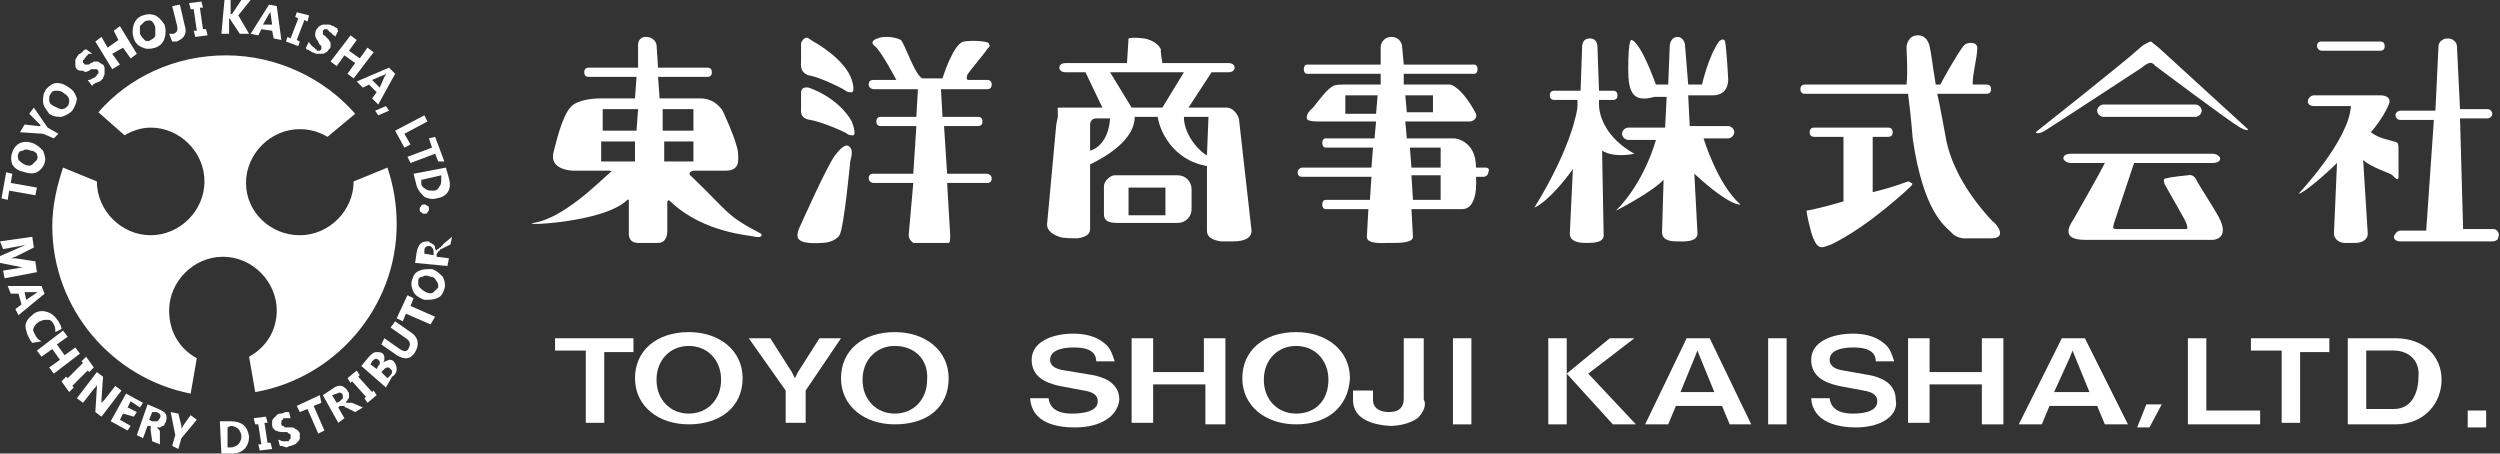 <?xml version="1.0" encoding="utf-8"?>
<!-- Generator: Adobe Illustrator 28.3.0, SVG Export Plug-In . SVG Version: 6.00 Build 0)  -->
<svg version="1.1" id="レイヤー_1" xmlns="http://www.w3.org/2000/svg" xmlns:xlink="http://www.w3.org/1999/xlink" x="0px"
	 y="0px" width="162.6px" height="29.5px" viewBox="0 0 162.6 29.5" enable-background="new 0 0 162.6 29.5" xml:space="preserve">
<rect x="0" y="0" width="162.6" height="29.5" fill="#333333" stroke="none"/>
<g>
	<g id="XMLID_3_">
		<path id="XMLID_48_" fill="#FFFFFF" d="M39.3,22.8v4.7h-1.2v-4.7h-2V22h5.1v0.9H39.3z"/>
		<path id="XMLID_46_" fill="#FFFFFF" d="M149.6,22.8v4.7h-1.2v-4.7h-2V22h5.1v0.9H149.6z"/>
		<path id="XMLID_44_" fill="#FFFFFF" d="M52.4,25.4v2.1h-1.3v-2.1L48.7,22h1.4l1.4,2.2l0.2,0.4l0.2-0.4l1.4-2.2h1.4L52.4,25.4z"/>
		<path id="XMLID_42_" fill="#FFFFFF" d="M69.9,27.8c-1.2,0-2.8-0.3-2.9-1.9h1.2c0.1,0.9,1,1,1.5,1c0.3,0,1.7,0,1.7-0.8
			c0-0.4-0.3-0.6-0.9-0.7l-1.6-0.3c-0.9-0.2-1.8-0.6-1.8-1.7c0-1.2,1.4-1.7,2.7-1.7c0.6,0,1.4,0.1,2,0.6c0.4,0.3,0.5,0.6,0.7,1.2
			h-1.2c0-0.9-1.1-0.9-1.5-0.9c-0.2,0-1.5,0-1.5,0.8c0,0.3,0.2,0.6,1,0.7l1.8,0.3c0.5,0.1,1.7,0.4,1.7,1.6
			C72.7,27,71.7,27.8,69.9,27.8z"/>
		<path id="XMLID_40_" fill="#FFFFFF" d="M78.4,27.6V25H75v2.5h-1.4V22H75v2.2h3.3V22h1.4v5.6H78.4z"/>
		<path id="XMLID_37_" fill="#FFFFFF" d="M44.8,27.6c-2,0-3.5-1.2-3.5-3c0-1.8,1.4-3,3.5-3c2,0,3.5,1.2,3.5,3
			C48.3,26.5,46.8,27.6,44.8,27.6z M44.8,22.5c-1.2,0-2.1,0.9-2.1,2.2c0,1.3,0.9,2.2,2.1,2.2c1.2,0,2.1-0.9,2.1-2.2
			C46.9,23.4,46,22.5,44.8,22.5z"/>
		<path id="XMLID_34_" fill="#FFFFFF" d="M58.2,27.6c-2,0-3.5-1.2-3.5-3c0-1.8,1.4-3,3.5-3c2,0,3.5,1.2,3.5,3
			C61.7,26.5,60.3,27.6,58.2,27.6z M58.2,22.5c-1.2,0-2.1,0.9-2.1,2.2c0,1.3,0.9,2.2,2.1,2.2c1.2,0,2.1-0.9,2.1-2.2
			C60.4,23.4,59.5,22.5,58.2,22.5z"/>
		<path id="XMLID_31_" fill="#FFFFFF" d="M84.3,27.6c-2,0-3.5-1.2-3.5-3c0-1.8,1.4-3,3.5-3c2,0,3.5,1.2,3.5,3
			C87.7,26.5,86.3,27.6,84.3,27.6z M84.3,22.5c-1.2,0-2.1,0.9-2.1,2.2c0,1.3,0.9,2.2,2.1,2.2c1.3,0,2.1-0.9,2.1-2.2
			C86.4,23.4,85.5,22.5,84.3,22.5z"/>
		<path id="XMLID_29_" fill="#FFFFFF" d="M92.2,27.2c-0.6,0.4-1.3,0.5-1.8,0.5C88.8,27.6,88,27,88,26v-0.6h1.3V26
			c0,0.7,0.7,0.8,1,0.8c0.6,0,1-0.2,1-0.9v-3.9h1.3v4C92.8,26.3,92.6,26.8,92.2,27.2z"/>
		<path id="XMLID_27_" fill="#FFFFFF" d="M94.5,27.6V22h1.2v5.6H94.5z"/>
		<g id="XMLID_24_">
			<polygon id="XMLID_26_" fill="#FFFFFF" points="106.4,27.6 103.3,24.3 106.3,22 104.7,22 101.9,24.3 104.9,27.6 			"/>
			<polygon id="XMLID_25_" fill="#FFFFFF" points="100.7,22 100.7,27.6 101.9,27.6 101.9,24.3 101.9,22 			"/>
		</g>
		<path id="XMLID_21_" fill="#FFFFFF" d="M112.5,27.6l-0.5-1.2h-3l-0.5,1.2H107l2.7-5.6h1.5l2.7,5.6H112.5z M110.6,23.3l-0.2-0.5
			l-0.2,0.5l-0.9,2.2h2.2L110.6,23.3z"/>
		<path id="XMLID_19_" fill="#FFFFFF" d="M115,27.6V22h1.2v5.6H115z"/>
		<path id="XMLID_17_" fill="#FFFFFF" d="M120.7,27.8c-1.1,0-2.8-0.3-2.9-1.9h1.2c0.1,0.9,1,1,1.5,1c0.3,0,1.6,0,1.6-0.8
			c0-0.4-0.3-0.6-0.9-0.7l-1.6-0.3c-0.9-0.2-1.8-0.6-1.8-1.7c0-1.2,1.4-1.7,2.7-1.7c0.6,0,1.4,0.1,2,0.6c0.4,0.3,0.5,0.6,0.7,1.2
			H122c0-0.9-1.1-0.9-1.5-0.9c-0.2,0-1.5,0-1.5,0.8c0,0.3,0.2,0.6,0.9,0.7l1.7,0.3c0.5,0.1,1.7,0.4,1.7,1.6
			C123.5,27,122.4,27.8,120.7,27.8z"/>
		<path id="XMLID_15_" fill="#FFFFFF" d="M128.9,27.6V25h-3.4v2.5h-1.4V22h1.4v2.2h3.4V22h1.4v5.6H128.9z"/>
		<path id="XMLID_12_" fill="#FFFFFF" d="M136.9,27.6l-0.5-1.2h-3.1l-0.5,1.2h-1.5l2.8-5.6h1.5l2.8,5.6H136.9z M135,23.3l-0.2-0.5
			l-0.2,0.5l-1,2.2h2.3L135,23.3z"/>
		<path id="XMLID_10_" fill="#FFFFFF" d="M142.3,27.6V22h1.2v4.7h3.5v0.9H142.3z"/>
		<path id="XMLID_7_" fill="#FFFFFF" d="M155.8,27.6h-3.1V22h3.1c1.9,0,3,1.2,3,2.7C158.8,26.2,157.7,27.6,155.8,27.6z M155.7,22.8
			h-1.8v3.8h1.8c1.3,0,1.6-1.3,1.6-2.1C157.4,23.3,156.5,22.8,155.7,22.8z"/>
		<path id="XMLID_5_" fill="#FFFFFF" d="M160.5,27.8v-1.1h1.2v1.1H160.5z"/>
		<polygon id="XMLID_4_" fill="#FFFFFF" points="139.8,27.8 139,27.8 139.6,26.3 140.6,26.3 		"/>
	</g>
	<g id="XMLID_52_">
		<path id="XMLID_149_" fill="#FFFFFF" d="M23,11.8C23,11.8,23,11.9,23,11.8c0,1.9-1.6,3.5-3.5,3.5S16,13.8,16,11.9
			c0-1.9,1.6-3.5,3.5-3.5c0.7,0,1.3,0.2,1.8,0.5l1.8-1.5c-2-2.3-5.1-3.8-8.4-3.8c-3.3,0-6.3,1.4-8.3,3.7l1.7,1.5
			c0.5-0.3,1.1-0.5,1.7-0.5c1.9,0,3.5,1.6,3.5,3.5c0,1.9-1.6,3.5-3.5,3.5c-1.9,0-3.5-1.6-3.5-3.5c0,0,0,0,0,0l-2.2-0.9
			c-0.4,1.2-0.7,2.5-0.7,3.8c0,5.4,3.9,9.9,9,10.9l0.4-2.3c-1.1-0.6-1.8-1.7-1.8-3.1c0-1.9,1.6-3.5,3.5-3.5c1.9,0,3.5,1.6,3.5,3.5
			c0,1.3-0.7,2.4-1.8,3l0.4,2.3c5.2-0.9,9.2-5.5,9.2-10.9c0-1.3-0.2-2.5-0.6-3.7L23,11.8z"/>
		<g id="XMLID_53_">
			<g id="XMLID_102_">
				<path id="XMLID_147_" fill="#FFFFFF" d="M0.8,11.3l-0.1,0.6l1.7,0.3l-0.1,0.5l-1.7-0.3L0.5,13l-0.4-0.1l0.3-1.7L0.8,11.3z"/>
				<path id="XMLID_144_" fill="#FFFFFF" d="M2.9,10.6c-0.1,0.3-0.3,0.5-0.5,0.6s-0.5,0.1-0.8,0C1.2,11.1,1,11,0.8,10.7
					c-0.1-0.3-0.1-0.5,0-0.8c0.1-0.3,0.3-0.5,0.5-0.6c0.3-0.1,0.5-0.1,0.8,0c0.3,0.1,0.5,0.3,0.7,0.5C2.9,10.1,3,10.3,2.9,10.6z
					 M1.2,10c-0.1,0.2,0,0.3,0,0.4c0.1,0.1,0.2,0.2,0.4,0.3c0.2,0.1,0.4,0.1,0.5,0c0.1-0.1,0.2-0.2,0.3-0.3c0.1-0.2,0-0.3,0-0.4
					C2.3,9.9,2.2,9.8,2,9.8c-0.2-0.1-0.4-0.1-0.5,0C1.3,9.8,1.2,9.9,1.2,10z"/>
				<path id="XMLID_142_" fill="#FFFFFF" d="M2.2,7l0.9,1.3l0.7,0.4L3.5,9L2.8,8.7L1.3,8.6l0.3-0.5l0.9,0.1c0,0,0.1,0,0.2,0l0,0
					c-0.1,0-0.1-0.1-0.1-0.1L1.9,7.4L2.2,7z"/>
				<path id="XMLID_139_" fill="#FFFFFF" d="M4.7,7.2C4.5,7.4,4.3,7.5,4,7.6c-0.3,0-0.5,0-0.8-0.2C3,7.1,2.8,6.9,2.8,6.6
					c0-0.3,0-0.5,0.2-0.8c0.2-0.2,0.4-0.4,0.7-0.4c0.3,0,0.5,0.1,0.8,0.3c0.3,0.2,0.4,0.4,0.5,0.7C5,6.6,4.9,6.9,4.7,7.2z M3.3,6.1
					C3.2,6.2,3.2,6.3,3.2,6.5c0,0.2,0.1,0.3,0.3,0.4C3.7,7,3.9,7.1,4,7.1c0.2,0,0.3-0.1,0.4-0.2c0.1-0.1,0.1-0.3,0.1-0.4
					c0-0.1-0.1-0.3-0.3-0.4C4,5.9,3.8,5.9,3.7,5.9C3.5,5.9,3.4,5.9,3.3,6.1z"/>
				<path id="XMLID_137_" fill="#FFFFFF" d="M6,5.6L5.7,5.2c0.1,0,0.2,0,0.3-0.1C6.1,5.1,6.2,5,6.2,5c0,0,0.1-0.1,0.1-0.1
					c0,0,0-0.1,0.1-0.1c0,0,0-0.1,0-0.1c0,0,0-0.1,0-0.1c0,0-0.1-0.1-0.1-0.1c0,0-0.1,0-0.1,0c0,0-0.1,0-0.2,0c-0.1,0-0.1,0-0.2,0.1
					c-0.2,0.1-0.3,0.1-0.4,0C5.2,4.6,5.1,4.6,5,4.5C4.9,4.4,4.9,4.3,4.9,4.2c0-0.1,0-0.2,0-0.3C4.9,3.8,5,3.8,5,3.7
					c0.1-0.1,0.1-0.2,0.2-0.2c0.1-0.1,0.2-0.1,0.2-0.2c0.1,0,0.1-0.1,0.2-0.1L6,3.5c0,0-0.1,0-0.1,0c0,0-0.1,0-0.1,0
					c0,0-0.1,0-0.1,0.1c0,0-0.1,0-0.1,0.1c0,0-0.1,0.1-0.1,0.1c0,0,0,0.1-0.1,0.1c0,0,0,0.1,0,0.1c0,0,0,0.1,0,0.1
					c0,0,0.1,0,0.1,0.1c0,0,0.1,0,0.1,0c0,0,0.1,0,0.1,0c0.1,0,0.1,0,0.2-0.1C6,4.1,6.1,4,6.1,4c0.1,0,0.2,0,0.2,0
					c0.1,0,0.1,0,0.2,0.1c0.1,0,0.1,0.1,0.2,0.1c0.1,0.1,0.1,0.2,0.1,0.3c0,0.1,0,0.2,0,0.3c0,0.1-0.1,0.2-0.1,0.3
					C6.7,5.1,6.6,5.2,6.5,5.3C6.4,5.3,6.3,5.4,6.2,5.4C6.1,5.5,6,5.5,6,5.6z"/>
				<path id="XMLID_135_" fill="#FFFFFF" d="M8.9,3.5L8.5,3.8L8,3.1L7.3,3.5l0.5,0.7L7.3,4.5L6.2,2.7l0.4-0.3l0.4,0.7l0.7-0.5L7.4,2
					l0.4-0.3L8.9,3.5z"/>
				<path id="XMLID_132_" fill="#FFFFFF" d="M10.1,3.1c-0.3,0.1-0.6,0.1-0.8,0C9,3,8.8,2.8,8.7,2.5c-0.1-0.3-0.1-0.6,0-0.9
					C8.8,1.3,9,1.1,9.3,1c0.3-0.1,0.5-0.1,0.8,0c0.2,0.1,0.4,0.3,0.6,0.6c0.1,0.3,0.1,0.6,0,0.9C10.6,2.8,10.4,3,10.1,3.1z M9.4,1.4
					C9.3,1.5,9.2,1.6,9.1,1.7c0,0.2,0,0.3,0,0.5c0.1,0.2,0.2,0.3,0.3,0.4c0.1,0.1,0.3,0.1,0.4,0c0.2-0.1,0.3-0.2,0.3-0.3
					c0-0.1,0-0.3,0-0.5C10.1,1.7,10,1.5,9.9,1.4S9.6,1.3,9.4,1.4z"/>
				<path id="XMLID_130_" fill="#FFFFFF" d="M12,1.6c0.1,0.3,0.1,0.5,0,0.7c-0.1,0.2-0.3,0.3-0.5,0.4c-0.1,0-0.2,0-0.3,0L11,2.2
					c0.1,0,0.2,0,0.3,0c0.2-0.1,0.3-0.2,0.2-0.6l-0.3-1.2l0.5-0.1L12,1.6z"/>
				<path id="XMLID_128_" fill="#FFFFFF" d="M13.1,0.1l0.1,0.4l-0.2,0l0.2,1.4l0.2,0l0.1,0.4l-0.8,0.1L12.6,2l0.2,0l-0.2-1.4l-0.2,0
					l-0.1-0.4L13.1,0.1z"/>
				<path id="XMLID_126_" fill="#FFFFFF" d="M16.2,2.2l-0.6,0l-0.6-0.9c0,0,0-0.1-0.1-0.1l0,0l0,1l-0.5,0L14.6,0L15,0l0,1l0,0
					c0,0,0-0.1,0.1-0.1L15.7,0l0.6,0l-0.8,1L16.2,2.2z"/>
				<path id="XMLID_123_" fill="#FFFFFF" d="M18.3,2.6l-0.5-0.1L17.7,2L17,1.9l-0.2,0.4l-0.5-0.1l1.2-1.9L18,0.4L18.3,2.6z
					 M17.7,1.6l-0.1-0.7c0-0.1,0-0.1,0-0.2l0,0c0,0.1,0,0.1-0.1,0.2l-0.4,0.7L17.7,1.6z"/>
				<path id="XMLID_121_" fill="#FFFFFF" d="M20.1,1L20,1.4l-0.2-0.1l-0.5,1.3l0.2,0.1L19.4,3l-0.8-0.3l0.1-0.3l0.2,0.1l0.5-1.3
					l-0.2-0.1l0.1-0.3L20.1,1z"/>
				<path id="XMLID_119_" fill="#FFFFFF" d="M19.9,3.1l0.2-0.4c0,0.1,0.1,0.2,0.2,0.3c0.1,0.1,0.2,0.1,0.2,0.2c0.1,0,0.1,0,0.1,0.1
					c0,0,0.1,0,0.1,0c0,0,0.1,0,0.1,0c0,0,0,0,0.1-0.1c0,0,0-0.1,0-0.1c0,0,0-0.1,0-0.1c0,0-0.1-0.1-0.1-0.1c0,0-0.1-0.1-0.1-0.2
					c-0.1-0.1-0.2-0.3-0.2-0.4c0-0.1,0-0.3,0.1-0.4c0.1-0.1,0.1-0.2,0.2-0.2c0.1-0.1,0.2-0.1,0.3-0.1c0.1,0,0.2,0,0.3,0
					c0.1,0,0.2,0.1,0.3,0.1c0.1,0.1,0.2,0.1,0.3,0.2C21.9,1.9,21.9,1.9,22,2l-0.2,0.4c0,0,0-0.1-0.1-0.1c0,0-0.1-0.1-0.1-0.1
					c0,0-0.1-0.1-0.1-0.1c0,0-0.1,0-0.1-0.1c0,0-0.1,0-0.1-0.1c0,0-0.1,0-0.1,0c0,0-0.1,0-0.1,0C21,2,21,2,21,2c0,0,0,0.1,0,0.1
					c0,0,0,0.1,0,0.1c0,0,0,0.1,0.1,0.1c0,0,0.1,0.1,0.1,0.1c0.1,0.1,0.1,0.1,0.2,0.2c0,0.1,0.1,0.1,0.1,0.2c0,0.1,0,0.1,0,0.2
					c0,0.1,0,0.1-0.1,0.2c-0.1,0.1-0.1,0.2-0.2,0.2c-0.1,0.1-0.2,0.1-0.3,0.1c-0.1,0-0.2,0-0.3,0c-0.1,0-0.2-0.1-0.3-0.1
					c-0.1-0.1-0.2-0.1-0.3-0.2C20,3.3,19.9,3.2,19.9,3.1z"/>
				<path id="XMLID_117_" fill="#FFFFFF" d="M23,5.1l-0.4-0.3l0.5-0.7l-0.7-0.5l-0.5,0.7L21.5,4l1.3-1.7l0.4,0.3l-0.5,0.7l0.7,0.5
					l0.5-0.7l0.4,0.3L23,5.1z"/>
				<path id="XMLID_114_" fill="#FFFFFF" d="M24.6,6.8l-0.4-0.4L24.5,6L24,5.5l-0.4,0.2l-0.4-0.4l2.1-0.9l0.4,0.4L24.6,6.8z
					 M24.7,5.7L25,5c0,0,0.1-0.1,0.1-0.2l0,0c0,0-0.1,0.1-0.2,0.1l-0.7,0.3L24.7,5.7z"/>
				<path id="XMLID_112_" fill="#FFFFFF" d="M25.3,7.2l-0.7,0.3l-0.2-0.3l0.7-0.3L25.3,7.2z"/>
				<path id="XMLID_110_" fill="#FFFFFF" d="M26.3,9.6l-0.6-1.1l1.9-1l0.2,0.4l-1.5,0.8l0.4,0.7L26.3,9.6z"/>
				<path id="XMLID_108_" fill="#FFFFFF" d="M28.5,10.5L28.3,10l-1.6,0.6l-0.2-0.4l1.6-0.6L27.9,9l0.4-0.1l0.6,1.6L28.5,10.5z"/>
				<path id="XMLID_105_" fill="#FFFFFF" d="M26.9,11.3l2.1-0.4l0.2,0.7c0.2,0.7-0.1,1.2-0.8,1.3c-0.3,0.1-0.6,0-0.8-0.1
					c-0.2-0.2-0.4-0.4-0.5-0.7L26.9,11.3z M28.7,11.4l-1.3,0.3l0,0.2c0,0.2,0.1,0.3,0.3,0.4c0.1,0.1,0.3,0.1,0.5,0.1
					c0.2,0,0.3-0.1,0.4-0.3c0.1-0.1,0.1-0.3,0.1-0.5L28.7,11.4z"/>
				<path id="XMLID_103_" fill="#FFFFFF" d="M27.3,13.6c0-0.1,0-0.1,0.1-0.2c0-0.1,0.1-0.1,0.2-0.1c0.1,0,0.1,0,0.2,0.1
					c0.1,0,0.1,0.1,0.1,0.2c0,0.1,0,0.1-0.1,0.2c0,0.1-0.1,0.1-0.2,0.1c-0.1,0-0.1,0-0.2-0.1C27.3,13.8,27.3,13.7,27.3,13.6z"/>
			</g>
			<g id="XMLID_54_">
				<path id="XMLID_100_" fill="#FFFFFF" d="M0.3,18.1l-0.1-0.5l1.2-0.2c0.1,0,0.3,0,0.4,0l0,0c-0.1,0-0.2,0-0.3,0l-1.5-0.3
					l-0.1-0.4L1.5,16c0,0,0.1-0.1,0.3-0.1l0,0c-0.2,0-0.4,0.1-0.5,0.1l-1.1,0.2L0,15.7l2.1-0.3l0.1,0.7L1,16.7
					c-0.1,0-0.2,0.1-0.3,0.1l0,0c0.1,0,0.2,0,0.3,0l1.3,0.2l0.1,0.7L0.3,18.1z"/>
				<path id="XMLID_97_" fill="#FFFFFF" d="M1.2,20.5L1,20.1l0.4-0.3l-0.2-0.7l-0.5,0l-0.2-0.5l2.2,0l0.2,0.5L1.2,20.5z M1.7,19.5
					l0.6-0.4c0,0,0.1-0.1,0.2-0.1l0,0c-0.1,0-0.1,0-0.2,0l-0.7,0L1.7,19.5z"/>
				<path id="XMLID_95_" fill="#FFFFFF" d="M2.1,22.3C2,22.2,1.9,22,1.8,21.8c-0.1-0.3-0.2-0.6-0.1-0.8c0.1-0.3,0.3-0.4,0.5-0.6
					c0.3-0.2,0.6-0.2,0.9-0.1c0.3,0.1,0.5,0.3,0.7,0.6c0.1,0.2,0.2,0.3,0.2,0.5l-0.4,0.2c0-0.2,0-0.3-0.1-0.5
					c-0.1-0.2-0.2-0.3-0.4-0.3c-0.2,0-0.3,0-0.5,0.1c-0.2,0.1-0.3,0.2-0.4,0.4c-0.1,0.2,0,0.3,0.1,0.5c0.1,0.2,0.2,0.3,0.4,0.4
					L2.1,22.3z"/>
				<path id="XMLID_93_" fill="#FFFFFF" d="M3.5,24.3l-0.3-0.4l0.7-0.5l-0.5-0.7l-0.7,0.5l-0.3-0.4l1.7-1.3l0.3,0.4l-0.7,0.5
					l0.5,0.7l0.7-0.5L5.2,23L3.5,24.3z"/>
				<path id="XMLID_91_" fill="#FFFFFF" d="M6.1,23.9l-0.3,0.3l-0.1-0.1l-1,1l0.1,0.1l-0.3,0.3L4,24.8l0.3-0.3l0.1,0.1l1-1l-0.1-0.1
					l0.3-0.3L6.1,23.9z"/>
				<path id="XMLID_89_" fill="#FFFFFF" d="M6.6,27.1l-0.4-0.3l0.1-1.6c0-0.1,0-0.2,0-0.2l0,0c0,0.1-0.1,0.2-0.2,0.3l-0.7,0.9
					l-0.4-0.3l1.3-1.7l0.4,0.3l-0.1,1.5c0,0.1,0,0.1,0,0.2l0,0c0,0,0.1-0.1,0.2-0.2l0.7-0.9l0.4,0.3L6.6,27.1z"/>
				<path id="XMLID_87_" fill="#FFFFFF" d="M8.3,28l-1.1-0.6l1-1.8l1.1,0.6l-0.2,0.3l-0.6-0.4l-0.2,0.4l0.6,0.3l-0.2,0.3L8,26.9
					l-0.2,0.4l0.7,0.4L8.3,28z"/>
				<path id="XMLID_84_" fill="#FFFFFF" d="M10.4,28.9l-0.5-0.2L9.8,28c0,0,0-0.1,0-0.1c0,0,0-0.1,0-0.1s0-0.1,0-0.1c0,0,0,0-0.1,0
					l-0.1,0l-0.3,0.8l-0.4-0.2l0.7-2l0.7,0.3c0.5,0.2,0.6,0.4,0.5,0.8c0,0.1-0.1,0.1-0.1,0.2c0,0.1-0.1,0.1-0.1,0.1
					c-0.1,0-0.1,0.1-0.2,0.1c-0.1,0-0.1,0-0.2,0l0,0c0,0,0,0,0.1,0.1s0,0.1,0.1,0.1c0,0,0,0.1,0,0.1c0,0,0,0.1,0,0.1L10.4,28.9z
					 M9.9,26.8l-0.2,0.5l0.2,0.1c0.1,0,0.2,0,0.3,0c0.1,0,0.1-0.1,0.2-0.2c0.1-0.2,0-0.3-0.2-0.4L9.9,26.8z"/>
				<path id="XMLID_82_" fill="#FFFFFF" d="M12.8,27.3l-1,1.2l-0.2,0.7L11.2,29l0.2-0.7l-0.3-1.5l0.5,0.1l0.2,0.8c0,0,0,0.1,0,0.2
					l0,0c0-0.1,0.1-0.1,0.1-0.2l0.5-0.7L12.8,27.3z"/>
				<path id="XMLID_79_" fill="#FFFFFF" d="M14.4,29.5l-0.1-2.1l0.7,0c0.7,0,1.1,0.3,1.2,1c0,0.3-0.1,0.6-0.3,0.8
					c-0.2,0.2-0.5,0.3-0.8,0.3L14.4,29.5z M14.8,27.8l0,1.3l0.2,0c0.2,0,0.4-0.1,0.5-0.2c0.1-0.1,0.2-0.3,0.2-0.5
					c0-0.2-0.1-0.4-0.2-0.5c-0.1-0.1-0.3-0.2-0.5-0.2L14.8,27.8z"/>
				<path id="XMLID_77_" fill="#FFFFFF" d="M17.3,27.1l0.1,0.4l-0.2,0l0.2,1.3l0.2,0l0.1,0.4l-0.8,0.1l-0.1-0.4l0.2,0l-0.2-1.3
					l-0.2,0l-0.1-0.4L17.3,27.1z"/>
				<path id="XMLID_75_" fill="#FFFFFF" d="M18.2,29l-0.1-0.4c0.1,0,0.2,0.1,0.3,0.1c0.1,0,0.2,0,0.3,0c0.1,0,0.1,0,0.1-0.1
					c0,0,0.1,0,0.1-0.1c0,0,0-0.1,0-0.1c0,0,0-0.1,0-0.1c0,0,0-0.1-0.1-0.1c0,0-0.1,0-0.1-0.1c0,0-0.1,0-0.2,0c-0.1,0-0.1,0-0.2,0
					c-0.2,0-0.3-0.1-0.4-0.1c-0.1-0.1-0.2-0.2-0.2-0.3c0-0.1,0-0.2,0-0.3c0-0.1,0.1-0.2,0.1-0.2c0.1-0.1,0.1-0.1,0.2-0.2
					c0.1-0.1,0.2-0.1,0.3-0.1c0.1,0,0.2-0.1,0.3-0.1s0.2,0,0.2,0l0.1,0.4c0,0-0.1,0-0.1,0c0,0-0.1,0-0.1,0c0,0-0.1,0-0.1,0
					c0,0-0.1,0-0.1,0c-0.1,0-0.1,0-0.1,0.1c0,0-0.1,0-0.1,0.1c0,0,0,0.1,0,0.1c0,0,0,0.1,0,0.1c0,0,0,0.1,0.1,0.1c0,0,0.1,0,0.1,0.1
					c0,0,0.1,0,0.1,0c0.1,0,0.1,0,0.2,0c0.1,0,0.2,0,0.2,0c0.1,0,0.1,0,0.2,0.1c0.1,0,0.1,0.1,0.2,0.1c0,0.1,0.1,0.1,0.1,0.2
					c0,0.1,0,0.2,0,0.3c0,0.1-0.1,0.2-0.1,0.2c-0.1,0.1-0.1,0.1-0.2,0.2c-0.1,0-0.2,0.1-0.3,0.1c-0.1,0-0.2,0.1-0.3,0.1
					C18.4,29,18.3,29,18.2,29z"/>
				<path id="XMLID_73_" fill="#FFFFFF" d="M20.9,26.2l-0.5,0.2l0.7,1.6l-0.4,0.2l-0.7-1.6l-0.5,0.2l-0.2-0.4l1.5-0.7L20.9,26.2z"/>
				<path id="XMLID_70_" fill="#FFFFFF" d="M23.6,26.5l-0.5,0.3l-0.6-0.3c0,0-0.1,0-0.1-0.1c0,0-0.1,0-0.1,0c0,0-0.1,0-0.1,0
					c0,0-0.1,0-0.1,0l-0.1,0.1l0.4,0.7l-0.4,0.3L21,25.7l0.6-0.4c0.4-0.3,0.7-0.3,1,0.1c0,0.1,0.1,0.1,0.1,0.2c0,0.1,0,0.1,0,0.2
					c0,0.1,0,0.1-0.1,0.2c0,0.1-0.1,0.1-0.1,0.2l0,0c0,0,0.1,0,0.1,0c0,0,0.1,0,0.1,0c0,0,0.1,0,0.1,0c0,0,0.1,0,0.1,0L23.6,26.5z
					 M21.6,25.7l0.3,0.5l0.2-0.1c0.1-0.1,0.1-0.1,0.2-0.2c0-0.1,0-0.2,0-0.2c-0.1-0.2-0.2-0.2-0.4-0.1L21.6,25.7z"/>
				<path id="XMLID_68_" fill="#FFFFFF" d="M23.2,24.1l0.2,0.3l-0.1,0.1l0.9,1l0.1-0.1l0.2,0.3l-0.6,0.5l-0.2-0.3l0.1-0.1l-0.9-1
					l-0.1,0.1l-0.2-0.3L23.2,24.1z"/>
				<path id="XMLID_64_" fill="#FFFFFF" d="M25.1,25.2l-1.6-1.4l0.5-0.6c0.2-0.2,0.3-0.3,0.5-0.3c0.1,0,0.3,0,0.4,0.1
					c0.1,0.1,0.1,0.2,0.1,0.3c0,0.1,0,0.2-0.1,0.3l0,0c0.1-0.1,0.2-0.1,0.4-0.2c0.1,0,0.2,0,0.3,0.1c0.1,0.1,0.2,0.3,0.2,0.5
					c0,0.2-0.1,0.4-0.3,0.5L25.1,25.2z M24.1,23.7l0.4,0.3l0.1-0.2c0.1-0.1,0.1-0.1,0.1-0.2c0-0.1,0-0.1-0.1-0.2
					c-0.1-0.1-0.2-0.1-0.4,0.1L24.1,23.7z M24.8,24.2l0.4,0.4l0.2-0.2c0.1-0.1,0.1-0.2,0.1-0.2c0-0.1,0-0.1-0.1-0.2
					c-0.1-0.1-0.1-0.1-0.2-0.1c-0.1,0-0.2,0.1-0.2,0.1L24.8,24.2z"/>
				<path id="XMLID_62_" fill="#FFFFFF" d="M26.7,21.6c0.5,0.3,0.6,0.8,0.3,1.3c-0.3,0.5-0.7,0.5-1.2,0.2l-1-0.7L25,22l1,0.7
					c0.3,0.2,0.5,0.2,0.6-0.1c0.1-0.2,0.1-0.4-0.2-0.6l-1-0.7l0.3-0.4L26.7,21.6z"/>
				<path id="XMLID_60_" fill="#FFFFFF" d="M26.9,19.4l-0.2,0.5l1.6,0.7L28,21.1l-1.6-0.7l-0.2,0.5l-0.4-0.2l0.7-1.5L26.9,19.4z"/>
				<path id="XMLID_57_" fill="#FFFFFF" d="M28.9,18.8c-0.1,0.3-0.2,0.5-0.5,0.6c-0.2,0.1-0.5,0.1-0.8,0.1c-0.3-0.1-0.6-0.3-0.7-0.5
					s-0.2-0.5-0.1-0.8c0.1-0.3,0.2-0.5,0.5-0.6c0.2-0.1,0.5-0.1,0.8-0.1c0.3,0.1,0.5,0.3,0.7,0.5C28.9,18.2,29,18.5,28.9,18.8z
					 M27.2,18.3c0,0.2,0,0.3,0.1,0.4c0.1,0.1,0.2,0.2,0.4,0.3c0.2,0.1,0.4,0.1,0.5,0c0.1-0.1,0.2-0.2,0.3-0.3c0-0.2,0-0.3-0.1-0.4
					C28.3,18.1,28.2,18,28,18c-0.2-0.1-0.4-0.1-0.5,0C27.3,18,27.2,18.1,27.2,18.3z"/>
				<path id="XMLID_55_" fill="#FFFFFF" d="M29.4,15.4l-0.1,0.5l-0.6,0.3c0,0-0.1,0-0.1,0.1c0,0-0.1,0-0.1,0.1c0,0,0,0-0.1,0.1
					c0,0,0,0,0,0.1l0,0.1l0.8,0.1l-0.1,0.5l-2.1-0.2l0.1-0.7c0.1-0.5,0.3-0.7,0.7-0.7c0.1,0,0.1,0,0.2,0.1c0.1,0,0.1,0.1,0.2,0.1
					c0,0,0.1,0.1,0.1,0.2c0,0.1,0,0.1,0.1,0.2l0,0c0,0,0-0.1,0.1-0.1c0,0,0.1-0.1,0.1-0.1c0,0,0.1,0,0.1-0.1c0,0,0.1,0,0.1-0.1
					L29.4,15.4z M27.6,16.5l0.6,0.1l0-0.2c0-0.1,0-0.2-0.1-0.3S28,16,27.9,16c-0.2,0-0.3,0.1-0.3,0.3L27.6,16.5z"/>
			</g>
		</g>
	</g>
	<g id="XMLID_10791_">
		<path id="XMLID_10827_" fill="#FFFFFF" d="M43.6,13.1c2.2,2.1,5.3,2.2,5.5,2.3c0.6,0.1,0.4-0.2,0.4-0.2c-2.3-1.2-2-1.3-4.5-3.7
			c-0.4-0.3,0.1-0.4,0.1-0.4s1.3,0,2.1,0c1,0,0.8-0.8,0.8-1.2c-0.1-0.8-1-2.7-1-2.7c-0.6-0.9-1.5-0.8-1.5-0.8s-1.3,0-2.6,0l-0.1-1.4
			h3.2c0.2,0,0.3-0.1,0.3-0.3c0-0.2-0.1-0.3-0.3-0.3h-3.2l-0.1-1.5c0,0-0.1-0.5-0.7-0.5c-0.5,0-0.5,0.5-0.5,0.5l0,1.5h-3.2
			c-0.2,0-0.3,0.1-0.3,0.3c0,0.2,0.1,0.3,0.3,0.3h3.1l-0.1,1.4c-1.2,0-2.2,0-2.2,0c-0.2,0-1.2,0-1.8,0.4c-0.6,0.4-1,1.9-1.3,3.1
			c-0.3,1.2,1.3,1.2,1.3,1.2h2.3c0,0,0.3,0,0.1,0.1c-0.9,0.8-3.1,3-5,3.3c-1,0.2,4.6,0,6.1-1.5c0,0,0.1-0.1,0.1,0.1l0,2
			c0,0-0.1,0.7,0.6,0.7c0.6,0,0.6,0,1.3,0c0.6,0,0.6-0.7,0.6-0.7l0-2C43.4,13.2,43.4,12.9,43.6,13.1z M41.3,10.5h-2.2V9.2h2.2
			L41.3,10.5z M41.4,8.5h-2.2V7.1h2.3L41.4,8.5z M43.1,7.1h2v1.4h-2L43.1,7.1z M43.2,9.2h1.9v1.3h-1.9L43.2,9.2z"/>
		<g id="XMLID_10822_">
			<path id="XMLID_10759_" fill="#FFFFFF" d="M55.2,9.5c-0.3-0.2-0.8,0.5-0.8,0.5c-0.4,0.3-2.4,4.8-2.4,4.8s-0.3,0.6,0,0.8
				c0.3,0.3,1.4,0.2,1.4,0.2c0.9,0,1.2-0.5,1.2-0.5c0.3-0.5,0.7-4.8,0.7-4.8C55.4,10.1,55.5,9.7,55.2,9.5z"/>
			<path id="XMLID_10758_" fill="#FFFFFF" d="M52.6,5.7C52.1,5.6,52.1,6,52.1,6s0,0.9,0,1.1c0,0.1-0.1,0.6,0.6,0.7
				c0.7,0.1,2.3,0.8,2.4,0.9c0.1,0.1,0.3,0.1,0.3,0.1c0.4,0.1,0-0.9,0-0.9C54.5,6.3,52.6,5.7,52.6,5.7z"/>
			<path id="XMLID_10757_" fill="#FFFFFF" d="M52.6,4.9c0.7,0.1,2.3,0.9,2.4,1C55.1,6,55.3,6,55.3,6c0.4,0.1,0.1-0.8,0.1-0.8
				c-0.4-1.3-2.3-2.4-2.5-2.5l-0.3-0.2c-0.3-0.2-0.5,0.3-0.5,0.3l0,0.3c0,0,0,0.7,0,0.9C52.1,4.2,52,4.7,52.6,4.9z"/>
			<path id="XMLID_10756_" fill="#FFFFFF" d="M64.2,5.2H63c-0.2,0-0.1-0.2-0.1-0.3c0-0.1,1.2-1.5,1.3-1.7C64.4,3,64.4,3,64.3,2.8
				c-0.1-0.1-0.9-0.2-1.6-0.1c-0.7,0.1-1.4,2.4-1.4,2.4h-1.3c-0.3-0.1-0.7-1-1-1.7c-0.3-0.7-0.4-0.8-0.4-0.8
				c-0.6-0.3-1.4-0.2-1.5-0.1c-0.1,0-0.6,0.2-0.2,0.5c0.4,0.3,1.4,2.2,1.4,2.2h-1.5c-0.2,0-0.3,0.1-0.3,0.3c0,0.2,0.2,0.3,0.3,0.3
				h2.9l-0.1,1.8h-2.3c-0.2,0-0.3,0.1-0.3,0.3c0,0.2,0.1,0.3,0.3,0.3h2.3l-0.2,3.1h-2.6c-0.2,0-0.3,0.1-0.3,0.3
				c0,0.2,0.2,0.3,0.3,0.3h2.6l-0.3,3.4c0,0.3,0.3,0.5,0.3,0.5c0.2,0,2,0,2.3,0c0.1,0,0.1-0.3,0.1-0.5l-0.2-3.4h2.6
				c0.2,0,0.3-0.1,0.3-0.3c0-0.2-0.2-0.3-0.3-0.3h-2.6l-0.2-3.1h2.2c0.2,0,0.3-0.1,0.3-0.3c0-0.2-0.1-0.3-0.3-0.3h-2.3l-0.1-1.8h3
				c0.2,0,0.3-0.1,0.3-0.3C64.5,5.3,64.4,5.2,64.2,5.2z"/>
		</g>
		<g id="XMLID_10813_">
			<path id="XMLID_10817_" fill="#FFFFFF" d="M81.4,15l-0.8-7.1c0-0.4-0.4-0.9-0.8-0.9c0,0-2.5,0-2.5,0l1.5-2.3h1.1
				c0.2,0,0.4-0.1,0.4-0.3c0-0.2-0.2-0.3-0.4-0.3h-4.3c0,0-0.1-0.6-0.1-0.7s0-0.2,0-0.2c-0.3-0.6-1.1-0.7-1.1-0.7c-0.8-0.1-1,0-1,0
				l-0.1,1.6h-4c-0.2,0-0.4,0.1-0.4,0.3c0,0.2,0.2,0.3,0.4,0.3h1.3L71.7,7c0,0-2.6,0-2.7,0c-0.3,0-0.2,0-0.2,0.2l0,0.4l-0.1,0.5
				l-0.6,6.5c0,0.3,0.2,0.6,0.8,0.8c0.2,0.1,0.9,0.1,1.2,0.1c0.7-0.1,0.8-0.4,0.8-0.6l0-4.2c-0.1,0,2.9-1.2,2.9-3.1h1.5
				c0.1,0.8,0.9,2.8,3.2,3.2l0,4.2c0,0.4,0.3,0.6,0.9,0.7c0.1,0,0.7,0,0.8,0C80.7,15.7,81.4,15.6,81.4,15z M70.9,9.8l0-1.7
				c0,0,0-0.4,0.4-0.4h0.9C72.1,9.2,71.3,9.7,70.9,9.8z M75.6,7l-2,0l-1.4-2.3h4.8L75.6,7z M78.5,10.1c-0.3-0.1-1.5-1.2-1.5-2.5h1.6
				L78.5,10.1z"/>
			<path id="XMLID_10814_" fill="#FFFFFF" d="M76.6,11.4h-4.1c-0.3,0-0.7,0.4-0.7,0.7v1.5c0,0.5-0.1,0.9,0.9,0.9h3.9
				c0.5,0,0.9-0.4,0.9-0.9v-1.3C77.5,11.8,77.1,11.4,76.6,11.4z M75.8,14h-2.4v-1.8h2.4V14z"/>
		</g>
		<g id="XMLID_10806_">
			<path id="XMLID_10807_" fill="#FFFFFF" d="M96.6,10.9h-0.6c0-1.8-1.4-1.9-1.4-1.9h-0.8h-2.3l-0.1-1.1l4.2,0
				c0.2,0,0.5-0.2,0.4-0.5l0,0c-0.1-0.2-0.7-1.3-1.3-1.7c-0.1-0.1-0.3-0.2-0.4-0.2h-3l0-0.7h4.6c0.1,0,0.2-0.1,0.2-0.3
				c0-0.2-0.1-0.3-0.2-0.3h-4.6l-0.1-1.1c0-0.4-0.3-0.7-0.7-0.7c-0.4,0-0.7,0.3-0.7,0.7l0,1.1h-4.8c-0.1,0-0.2,0.1-0.2,0.3
				c0,0.2,0.1,0.3,0.2,0.3h4.8l0,0.7l-2.5,0c0,0-0.5,0-0.6,0.1c-0.4,0.2-0.9,0.9-1.3,1.4C84.9,7.4,85,7.7,85,7.7
				c0,0.2,0.6,0.2,0.7,0.2h3.8L89.4,9h-3.2C86.1,9,86,9.1,86,9.3s0.1,0.3,0.2,0.3h3.1l-0.1,1.3l-4.5,0c-0.1,0-0.3,0.1-0.3,0.3
				c0,0.2,0.1,0.3,0.3,0.3l4.5,0L89.1,13l-2.9,0c-0.1,0-0.2,0.1-0.2,0.3c0,0.2,0.1,0.3,0.2,0.3l2.8,0l-0.1,1.8c0,0.5,1,0.4,1.4,0.4
				l0.3,0c0.4,0,1.3,0,1.3-0.4l-0.1-1.8l2.9,0h0.2c0,0,0.1,0,0.1,0c1.2,0.1,1-2,1-2.1l0.5,0c0.1,0,0.3-0.1,0.3-0.3
				C96.9,11,96.8,10.9,96.6,10.9z M89.5,7.4h-2V6.2h2.1L89.5,7.4z M91.4,6.2h1.8v1.1h-1.7L91.4,6.2z M91.7,9.6h2v1.3h-1.9L91.7,9.6z
				 M91.9,13l-0.1-1.6h1.9l0,1.6H91.9z"/>
		</g>
		<g id="XMLID_10803_">
			<path id="XMLID_10744_" fill="#FFFFFF" d="M104.2,9.8c0.8,0.5,2.1,0.2,2.1,0.2c-1.8-1-2.3-2.4-2.3-3.2V6.5h0.1l0,0h0.8
				c0.2,0,0.3-0.1,0.3-0.3c0-0.2-0.1-0.3-0.3-0.3h-0.9l-0.1-2.8c0-0.3-0.1-0.6-0.5-0.6c-0.4,0-0.5,0.3-0.5,0.6l-0.1,2.8h-1.7
				c-0.2,0-0.3,0.1-0.3,0.3c0,0.2,0.1,0.3,0.3,0.3h1.5l0,0.4v0l0,0c0,0.3-0.4,2.7-2.8,6.6c0,0,0.9-0.3,2.5-2.5l-0.2,4.2
				c0,0.6,0.8,0.6,1.1,0.6c0.4,0,1.2,0,1.1-0.6L104.2,9.8z"/>
			<path id="XMLID_10743_" fill="#FFFFFF" d="M112.4,5.1c0,0,0.1,1.1-1,1.1l-1.6,0l0.1,2h2.5c0.2,0,0.4,0.2,0.4,0.4
				c0,0.2-0.2,0.4-0.4,0.4h-1.6c0,0,0.9,3,2.4,4.3c0,0-0.6,0.2-3-2l0.2,3.8c0.1,0.7-1,0.6-1.3,0.6c-0.3,0-1,0-1-0.6l0.1-3.4
				c-0.9,0.9-3.1,2-3.1,2c1.9-1.9,2.6-4.6,2.6-4.6h-0.1h-1.7c-0.2,0-0.4-0.2-0.4-0.4c0-0.2,0.2-0.4,0.4-0.4h2.4l0.1-2l-0.8,0
				c-1.4,0.4-1.7-0.3-1.7-1.8c0-2,0.2-1.9,0.2-1.9s0.5-0.1,1.6,2.9h0.8l0.1-2.5c0-0.3,0.2-0.6,0.5-0.6c0.3,0,0.5,0.3,0.5,0.6
				l0.2,2.5h0.9c0,0,0.4-1.8,1.1-2.8c0,0,0.3-0.3,0.4,0C112.3,3.2,112.4,5.1,112.4,5.1z"/>
		</g>
		<g id="XMLID_10800_">
			<path id="XMLID_10742_" fill="#FFFFFF" d="M124.1,11.8c-0.8,0.3-1.5,0.5-2.3,0.7V8.9h1c0.2,0,0.3-0.1,0.3-0.3
				c0-0.2-0.1-0.3-0.3-0.3h-4.8c-0.2,0-0.3,0.1-0.3,0.3c0,0.2,0.1,0.3,0.3,0.3h1.9v4.2c-1.7,0.5-2.4,0.6-2.4,0.6s0,0.3,0.3,1.4
				c0.4,1.3,0.7,1,1.3,0.8c2.5-1.2,5.2-3.8,5.2-3.8c0.1-0.1,0.1-0.2,0-0.2C124.2,11.8,124.1,11.8,124.1,11.8z"/>
			<path id="XMLID_10741_" fill="#FFFFFF" d="M129.5,15.5h-1.5c0,0-0.7,0.1-1.1-0.4c-0.4-0.4-1.8-1.3-2.5-6.1c0,0-0.1-1.4-0.3-2.9
				h-6.7c-0.2,0-0.3-0.1-0.3-0.3c0-0.2,0.1-0.3,0.3-0.3h6.6C124.1,4.5,124,3.6,124,3c0,0,0.1-0.7,0.7-0.7c0,0,0.6-0.1,0.8,0.7
				c0.1,0.4,0.2,1.3,0.4,2.5h0.3c0.2-0.4,1.1-2,1.5-2.5c0.2-0.3,0.9-0.3,0.9,0.1c0,0.7-0.3,1.6-0.3,2.4h0.9c0.2,0,0.3,0.1,0.3,0.3
				c0,0.2-0.1,0.3-0.3,0.3h-3.2c0.2,0.9,0.4,2,0.6,3.1c0.4,1.8,1.5,3.6,3,5.2C129.7,14.4,130.7,15.5,129.5,15.5z"/>
		</g>
		<g id="XMLID_10796_">
			<path id="XMLID_10740_" fill="#FFFFFF" d="M142.8,7.6c0.2,0,0.4-0.2,0.4-0.4c0-0.2-0.2-0.4-0.4-0.4h-6c-0.2,0-0.4,0.2-0.4,0.4
				c0,0.2,0.2,0.4,0.4,0.4H142.8z"/>
			<path id="XMLID_10739_" fill="#FFFFFF" d="M142.8,11.6c0.3,0.6,1,1.6,1.5,2.5c0.8,1.5-0.4,1.5-0.4,1.5l-8.3,0
				c-1.8,0-0.8-1.2-0.7-1.4c0.5-0.9,1.6-2.8,2-3.6h-2.2c-0.3,0-0.5-0.2-0.5-0.3c0-0.2,0.2-0.3,0.5-0.3h9.2c0.3,0,0.5,0.2,0.5,0.3
				c0,0.2-0.2,0.3-0.5,0.3h-5.1l-1.3,3.9c-0.1,0.4-0.1,0.4,0.3,0.4c3.3,0,3.6,0,4.4,0c0.1,0,0.1-0.2-0.1-0.6l-1.3-2.3
				c0,0-0.2-0.4,0.1-0.4c0.3-0.1,1.4-0.2,1.4-0.2S142.6,11.3,142.8,11.6z"/>
			<path id="XMLID_10738_" fill="#FFFFFF" d="M139.9,2.7c-0.1,0-0.5,0.2-0.7,0.4c-1.1,1-6.8,5.5-6.8,5.5s0.1,0.2,0.6-0.1
				c0.5-0.3,6.3-4.1,6.3-4.1c0.6-0.5,0.7-0.3,0.9-0.1c0,0,4.8,3.6,5.5,4c0.6,0.3,0.5,0.1,0.5,0.1l-5.8-5.3
				C140.4,3.1,139.9,2.7,139.9,2.7z"/>
		</g>
		<g id="XMLID_10792_">
			<path id="XMLID_10007_" fill="#FFFFFF" d="M151,3.3h3.8c0.2,0,0.3-0.1,0.3-0.3c0-0.2-0.1-0.3-0.3-0.3H151c-0.2,0-0.3,0.1-0.3,0.3
				C150.7,3.1,150.8,3.3,151,3.3z"/>
			<path id="XMLID_197_" fill="#FFFFFF" d="M162.2,14.9h-2L160,7.7l1.8,0c0.1,0,0.3-0.1,0.3-0.3c0-0.1-0.1-0.3-0.3-0.3H160L159.8,3
				c0-0.2-0.2-0.5-0.6-0.5c-0.4,0-0.6,0.3-0.6,0.5l-0.2,4.2l-2.3,0c-0.1,0-0.3,0.1-0.3,0.3c0,0.1,0.1,0.3,0.3,0.3l2.2,0l-0.5,7.2
				h-1.7c-0.2,0-0.4,0.3-0.4,0.4c0,0.2,0.2,0.3,0.4,0.3h6c0.2,0,0.4-0.1,0.4-0.3C162.6,15.2,162.4,14.9,162.2,14.9z"/>
			<path id="XMLID_10508_" fill="#FFFFFF" d="M156,11.5c0-0.3,0-1.4,0-1.4c0-0.9,0-0.8-0.3-0.9c-0.3-0.1-1-0.2-1.5-0.6
				c0.7-0.8,1.1-1.6,1.2-1.9c0.1-0.4-0.3-0.5-0.6-0.5c0,0-0.1,0-0.1,0h0c-0.2,0-0.3,0-0.3,0h-1.4h-2.5c-0.2,0-0.4,0.2-0.4,0.4
				c0,0.2,0.2,0.3,0.4,0.3l2.4,0c-0.1,2.2-3.4,5.7-3.4,5.7c0.3,0,1.8-1.3,2.5-2l-0.2,4.6c0,0.3,0.3,0.6,0.7,0.6c0.2,0,0.6,0,0.7,0
				c0.4,0,0.8-0.2,0.8-0.6l-0.3-4.8c0.5,0.5,1.9,0.9,1.9,1C155.8,11.6,156,11.8,156,11.5z"/>
		</g>
	</g>
</g>
</svg>
